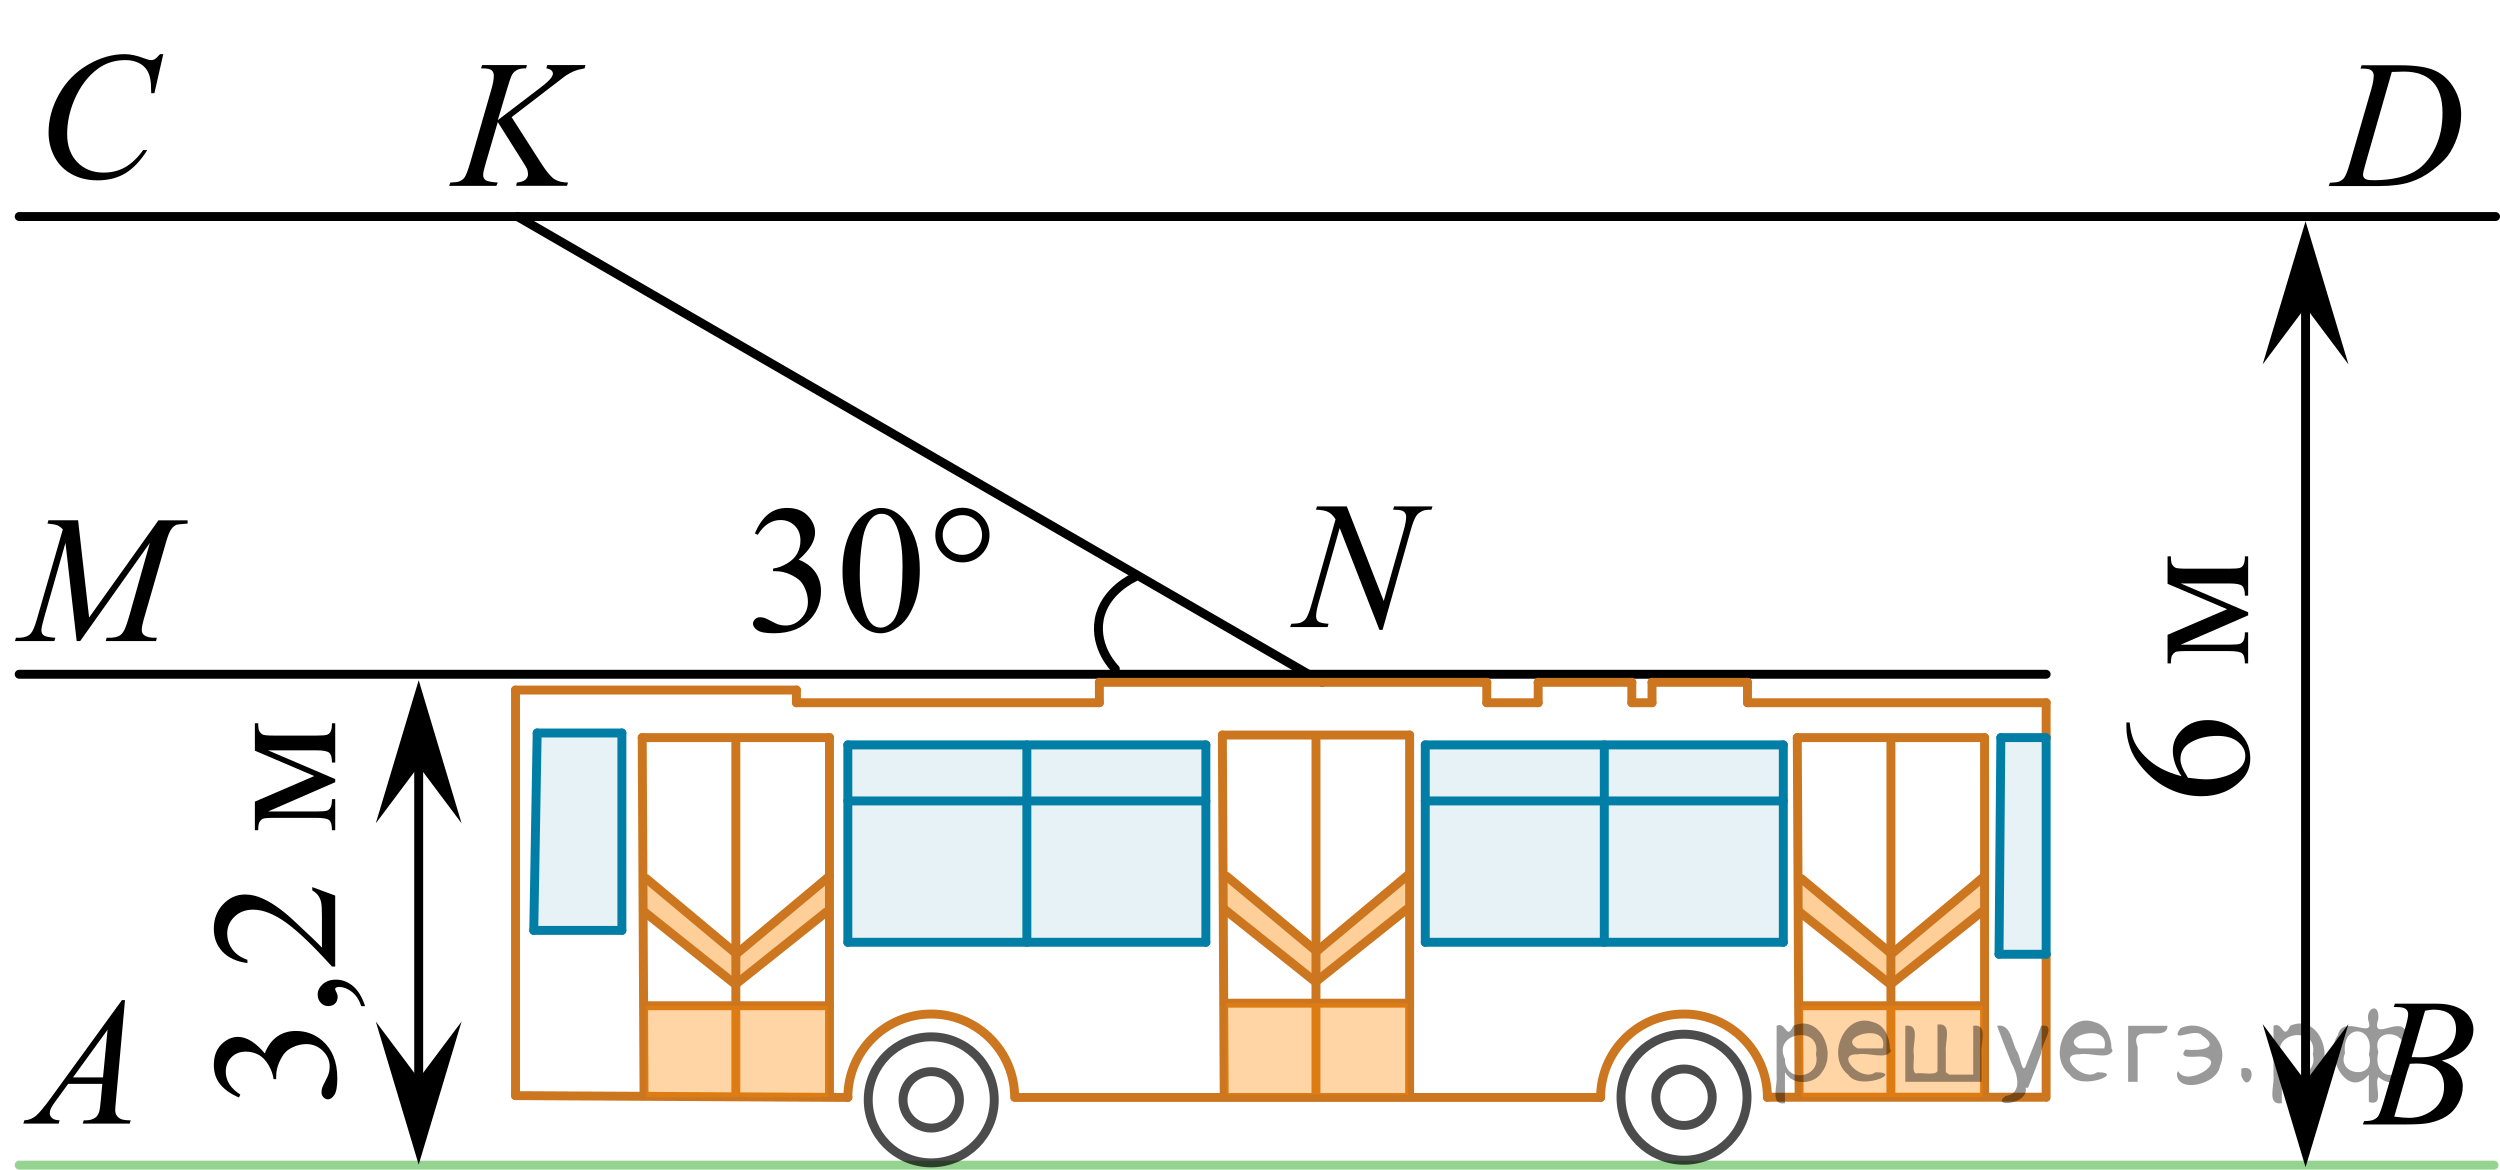 <?xml version="1.0" encoding="utf-8"?>
<!-- Generator: Adobe Illustrator 16.0.0, SVG Export Plug-In . SVG Version: 6.00 Build 0)  -->
<!DOCTYPE svg PUBLIC "-//W3C//DTD SVG 1.1//EN" "http://www.w3.org/Graphics/SVG/1.1/DTD/svg11.dtd">
<svg version="1.1" id="Слой_1" xmlns="http://www.w3.org/2000/svg" xmlns:xlink="http://www.w3.org/1999/xlink" x="0px" y="0px"
	 width="209.807px" height="98.154px" viewBox="-142.499 -9.086 209.807 98.154"
	 enable-background="new -142.499 -9.086 209.807 98.154" xml:space="preserve">
<path fill="none" stroke="#000000" stroke-width="0.75" stroke-linecap="round" stroke-linejoin="round" stroke-miterlimit="10" d="
	M-47.305,39.364c0,0-2.502,1.102-2.942,3.523c-0.44,2.421,1.348,4.164,1.348,4.164"/>
<rect x="-97.561" y="52.428" opacity="0.1" fill="#007EA5" width="7.252" height="16.568"/>
<line fill="none" stroke="#95D390" stroke-width="0.75" stroke-linecap="round" stroke-linejoin="round" stroke-miterlimit="10" x1="-140.888" y1="88.693" x2="66.806" y2="88.693"/>
<line fill="none" stroke="#000000" stroke-width="0.75" stroke-linecap="round" stroke-linejoin="round" stroke-miterlimit="10" x1="50.99" y1="83.669" x2="50.989" y2="14.294"/>
<line fill="none" stroke="#000000" stroke-width="0.75" stroke-linecap="round" stroke-linejoin="round" stroke-miterlimit="10" x1="66.933" y1="9.086" x2="-140.888" y2="9.086"/>
<line fill="none" stroke="#000000" stroke-width="0.75" stroke-linecap="round" stroke-linejoin="round" stroke-miterlimit="10" x1="-31.52" y1="48.176" x2="-99.079" y2="9.086"/>
<line fill="none" stroke="#000000" stroke-width="0.75" stroke-linecap="round" stroke-linejoin="round" stroke-miterlimit="10" x1="29.219" y1="47.5" x2="-140.888" y2="47.5"/>
<line fill="none" stroke="#CC761F" stroke-width="0.75" stroke-linecap="round" stroke-linejoin="round" stroke-miterlimit="10" x1="-99.235" y1="82.861" x2="-71.346" y2="83.014"/>
<line fill="none" stroke="#CC761F" stroke-width="0.75" stroke-linecap="round" stroke-linejoin="round" stroke-miterlimit="10" x1="-99.235" y1="82.861" x2="-99.235" y2="48.826"/>
<line fill="none" stroke="#CC761F" stroke-width="0.75" stroke-linecap="round" stroke-linejoin="round" stroke-miterlimit="10" x1="-99.235" y1="48.826" x2="-75.661" y2="48.826"/>
<line fill="none" stroke="#CC761F" stroke-width="0.75" stroke-linecap="round" stroke-linejoin="round" stroke-miterlimit="10" x1="-75.661" y1="48.826" x2="-75.661" y2="49.887"/>
<line fill="none" stroke="#CC761F" stroke-width="0.75" stroke-linecap="round" stroke-linejoin="round" stroke-miterlimit="10" x1="-75.661" y1="49.887" x2="-50.237" y2="49.887"/>
<line fill="none" stroke="#CC761F" stroke-width="0.75" stroke-linecap="round" stroke-linejoin="round" stroke-miterlimit="10" x1="-50.237" y1="49.887" x2="-50.237" y2="48.176"/>
<line fill="none" stroke="#CC761F" stroke-width="0.75" stroke-linecap="round" stroke-linejoin="round" stroke-miterlimit="10" x1="-50.237" y1="48.176" x2="-17.725" y2="48.176"/>
<line fill="none" stroke="#CC761F" stroke-width="0.75" stroke-linecap="round" stroke-linejoin="round" stroke-miterlimit="10" x1="-17.725" y1="48.176" x2="-17.725" y2="49.887"/>
<line fill="none" stroke="#CC761F" stroke-width="0.75" stroke-linecap="round" stroke-linejoin="round" stroke-miterlimit="10" x1="-17.725" y1="49.887" x2="-13.411" y2="49.887"/>
<line fill="none" stroke="#CC761F" stroke-width="0.75" stroke-linecap="round" stroke-linejoin="round" stroke-miterlimit="10" x1="-13.411" y1="49.887" x2="-13.411" y2="48.176"/>
<line fill="none" stroke="#CC761F" stroke-width="0.75" stroke-linecap="round" stroke-linejoin="round" stroke-miterlimit="10" x1="-13.411" y1="48.176" x2="-5.553" y2="48.176"/>
<line fill="none" stroke="#CC761F" stroke-width="0.75" stroke-linecap="round" stroke-linejoin="round" stroke-miterlimit="10" x1="-5.553" y1="48.176" x2="-5.553" y2="49.887"/>
<line fill="none" stroke="#CC761F" stroke-width="0.75" stroke-linecap="round" stroke-linejoin="round" stroke-miterlimit="10" x1="-5.553" y1="49.887" x2="-3.857" y2="49.887"/>
<line fill="none" stroke="#CC761F" stroke-width="0.75" stroke-linecap="round" stroke-linejoin="round" stroke-miterlimit="10" x1="-3.857" y1="49.887" x2="-3.857" y2="48.176"/>
<line fill="none" stroke="#CC761F" stroke-width="0.75" stroke-linecap="round" stroke-linejoin="round" stroke-miterlimit="10" x1="-3.857" y1="48.176" x2="4.155" y2="48.176"/>
<line fill="none" stroke="#CC761F" stroke-width="0.75" stroke-linecap="round" stroke-linejoin="round" stroke-miterlimit="10" x1="4.155" y1="48.176" x2="4.155" y2="49.887"/>
<line fill="none" stroke="#CC761F" stroke-width="0.75" stroke-linecap="round" stroke-linejoin="round" stroke-miterlimit="10" x1="4.155" y1="49.887" x2="29.219" y2="49.887"/>
<line fill="none" stroke="#CC761F" stroke-width="0.75" stroke-linecap="round" stroke-linejoin="round" stroke-miterlimit="10" x1="29.219" y1="70.998" x2="29.219" y2="83.014"/>
<line fill="none" stroke="#007EA5" stroke-width="0.75" stroke-linecap="round" stroke-linejoin="round" stroke-miterlimit="10" x1="29.219" y1="52.816" x2="29.219" y2="70.998"/>
<line fill="none" stroke="#CC761F" stroke-width="0.75" stroke-linecap="round" stroke-linejoin="round" stroke-miterlimit="10" x1="29.219" y1="49.887" x2="29.219" y2="52.816"/>
<line fill="none" stroke="#CC761F" stroke-width="0.75" stroke-linecap="round" stroke-linejoin="round" stroke-miterlimit="10" x1="28.911" y1="82.997" x2="5.823" y2="82.997"/>
<line fill="none" stroke="#CC761F" stroke-width="0.75" stroke-linecap="round" stroke-linejoin="round" stroke-miterlimit="10" x1="-8.172" y1="83.014" x2="-57.173" y2="83.014"/>
<line fill="none" stroke="#007EA5" stroke-width="0.75" stroke-linecap="round" stroke-linejoin="round" stroke-miterlimit="10" x1="25.418" y1="52.815" x2="25.264" y2="70.997"/>
<line fill="none" stroke="#007EA5" stroke-width="0.75" stroke-linecap="round" stroke-linejoin="round" stroke-miterlimit="10" x1="25.264" y1="70.997" x2="29.219" y2="70.997"/>
<line fill="none" stroke="#007EA5" stroke-width="0.75" stroke-linecap="round" stroke-linejoin="round" stroke-miterlimit="10" x1="25.418" y1="52.815" x2="29.219" y2="52.815"/>
<g>
	
		<line fill="none" stroke="#007EA5" stroke-width="0.75" stroke-linecap="round" stroke-linejoin="round" stroke-miterlimit="10" x1="-22.886" y1="53.428" x2="-22.886" y2="69.994"/>
	<g>
		<rect x="-22.721" y="53.672" opacity="0.1" fill="#007EA5" width="29.632" height="4.148"/>
		<rect x="-7.862" y="58.129" opacity="0.1" fill="#007EA5" width="15.023" height="11.865"/>
		<rect x="-22.886" y="58.129" opacity="0.1" fill="#007EA5" width="15.023" height="11.865"/>
		
			<line fill="none" stroke="#007EA5" stroke-width="0.75" stroke-linecap="round" stroke-linejoin="round" stroke-miterlimit="10" x1="7.161" y1="53.428" x2="-22.886" y2="53.428"/>
		
			<line fill="none" stroke="#007EA5" stroke-width="0.75" stroke-linecap="round" stroke-linejoin="round" stroke-miterlimit="10" x1="-22.886" y1="69.994" x2="7.161" y2="69.994"/>
		
			<line fill="none" stroke="#007EA5" stroke-width="0.75" stroke-linecap="round" stroke-linejoin="round" stroke-miterlimit="10" x1="7.161" y1="69.994" x2="7.161" y2="53.428"/>
		
			<line fill="none" stroke="#007EA5" stroke-width="0.75" stroke-linecap="round" stroke-linejoin="round" stroke-miterlimit="10" x1="-7.862" y1="69.994" x2="-7.862" y2="53.427"/>
		
			<line fill="none" stroke="#007EA5" stroke-width="0.75" stroke-linecap="round" stroke-linejoin="round" stroke-miterlimit="10" x1="-22.886" y1="58.129" x2="7.161" y2="58.129"/>
	</g>
</g>
<rect x="25.418" y="52.815" opacity="0.1" fill="#007EA5" width="3.801" height="18.183"/>
<g>
	
		<line fill="none" stroke="#007EA5" stroke-width="0.75" stroke-linecap="round" stroke-linejoin="round" stroke-miterlimit="10" x1="-71.346" y1="53.428" x2="-71.346" y2="69.994"/>
	<g>
		<rect x="-71.182" y="53.672" opacity="0.1" fill="#007EA5" width="29.632" height="4.148"/>
		<rect x="-56.323" y="58.129" opacity="0.1" fill="#007EA5" width="15.023" height="11.865"/>
		<rect x="-71.346" y="58.129" opacity="0.1" fill="#007EA5" width="15.023" height="11.865"/>
		
			<line fill="none" stroke="#007EA5" stroke-width="0.75" stroke-linecap="round" stroke-linejoin="round" stroke-miterlimit="10" x1="-41.3" y1="53.428" x2="-71.346" y2="53.428"/>
		
			<line fill="none" stroke="#007EA5" stroke-width="0.75" stroke-linecap="round" stroke-linejoin="round" stroke-miterlimit="10" x1="-71.346" y1="69.994" x2="-41.3" y2="69.994"/>
		
			<line fill="none" stroke="#007EA5" stroke-width="0.75" stroke-linecap="round" stroke-linejoin="round" stroke-miterlimit="10" x1="-41.3" y1="69.994" x2="-41.3" y2="53.428"/>
		
			<line fill="none" stroke="#007EA5" stroke-width="0.75" stroke-linecap="round" stroke-linejoin="round" stroke-miterlimit="10" x1="-56.323" y1="69.994" x2="-56.323" y2="53.427"/>
		
			<line fill="none" stroke="#007EA5" stroke-width="0.75" stroke-linecap="round" stroke-linejoin="round" stroke-miterlimit="10" x1="-71.346" y1="58.129" x2="-41.299" y2="58.129"/>
	</g>
</g>
<g>
	
		<line fill="none" stroke="#007EA5" stroke-width="0.75" stroke-linecap="round" stroke-linejoin="round" stroke-miterlimit="10" x1="-90.309" y1="52.429" x2="-90.309" y2="68.996"/>
	
		<line fill="none" stroke="#007EA5" stroke-width="0.75" stroke-linecap="round" stroke-linejoin="round" stroke-miterlimit="10" x1="-97.705" y1="68.994" x2="-90.309" y2="68.994"/>
	<g>
		
			<line fill="none" stroke="#007EA5" stroke-width="0.75" stroke-linecap="round" stroke-linejoin="round" stroke-miterlimit="10" x1="-97.418" y1="52.428" x2="-97.705" y2="68.994"/>
		
			<line fill="none" stroke="#007EA5" stroke-width="0.75" stroke-linecap="round" stroke-linejoin="round" stroke-miterlimit="10" x1="-97.418" y1="52.428" x2="-90.309" y2="52.428"/>
	</g>
</g>
<g>
	<polygon opacity="0.4" fill="#FF8800" points="-80.667,73.506 -88.26,67.45 -88.385,64.662 -80.916,70.724 	"/>
	<polygon opacity="0.4" fill="#FF8800" points="-80.745,73.506 -73.152,67.45 -73.027,64.662 -80.496,70.724 	"/>
	<g>
		
			<line fill="none" stroke="#CC761F" stroke-width="0.75" stroke-linecap="round" stroke-linejoin="round" stroke-miterlimit="10" x1="-88.449" y1="82.861" x2="-88.603" y2="52.815"/>
		
			<line fill="none" stroke="#CC761F" stroke-width="0.75" stroke-linecap="round" stroke-linejoin="round" stroke-miterlimit="10" x1="-88.603" y1="52.815" x2="-72.887" y2="52.815"/>
		
			<line fill="none" stroke="#CC761F" stroke-width="0.75" stroke-linecap="round" stroke-linejoin="round" stroke-miterlimit="10" x1="-72.887" y1="52.815" x2="-72.887" y2="82.861"/>
	</g>
	
		<line fill="none" stroke="#CC761F" stroke-width="0.75" stroke-linecap="round" stroke-linejoin="round" stroke-miterlimit="10" x1="-80.745" y1="53.024" x2="-80.745" y2="82.861"/>
	
		<line fill="none" stroke="#CC761F" stroke-width="0.75" stroke-linecap="round" stroke-linejoin="round" stroke-miterlimit="10" x1="-88.449" y1="75.318" x2="-72.887" y2="75.318"/>
	
		<line fill="none" stroke="#CC761F" stroke-width="0.75" stroke-linecap="round" stroke-linejoin="round" stroke-miterlimit="10" x1="-72.887" y1="64.443" x2="-80.668" y2="70.943"/>
	
		<line fill="none" stroke="#CC761F" stroke-width="0.75" stroke-linecap="round" stroke-linejoin="round" stroke-miterlimit="10" x1="-73.152" y1="67.45" x2="-80.745" y2="73.506"/>
	
		<line fill="none" stroke="#CC761F" stroke-width="0.75" stroke-linecap="round" stroke-linejoin="round" stroke-miterlimit="10" x1="-88.244" y1="64.662" x2="-80.808" y2="70.874"/>
	
		<line fill="none" stroke="#CC761F" stroke-width="0.75" stroke-linecap="round" stroke-linejoin="round" stroke-miterlimit="10" x1="-88.495" y1="67.381" x2="-80.901" y2="73.436"/>
	<rect x="-88.244" y="75.318" opacity="0.35" fill="#FF8800" width="15.217" height="7.678"/>
</g>
<g>
	<polygon opacity="0.4" fill="#FF8800" points="-31.98,73.294 -39.573,67.238 -39.698,64.45 -32.229,70.513 	"/>
	<polygon opacity="0.4" fill="#FF8800" points="-32.058,73.294 -24.464,67.238 -24.339,64.45 -31.808,70.513 	"/>
	<g>
		
			<line fill="none" stroke="#CC761F" stroke-width="0.75" stroke-linecap="round" stroke-linejoin="round" stroke-miterlimit="10" x1="-39.762" y1="82.649" x2="-39.916" y2="52.603"/>
		
			<line fill="none" stroke="#CC761F" stroke-width="0.75" stroke-linecap="round" stroke-linejoin="round" stroke-miterlimit="10" x1="-39.916" y1="52.603" x2="-24.199" y2="52.603"/>
		
			<line fill="none" stroke="#CC761F" stroke-width="0.75" stroke-linecap="round" stroke-linejoin="round" stroke-miterlimit="10" x1="-24.199" y1="52.603" x2="-24.199" y2="82.649"/>
	</g>
	
		<line fill="none" stroke="#CC761F" stroke-width="0.75" stroke-linecap="round" stroke-linejoin="round" stroke-miterlimit="10" x1="-32.058" y1="52.812" x2="-32.058" y2="82.649"/>
	
		<line fill="none" stroke="#CC761F" stroke-width="0.75" stroke-linecap="round" stroke-linejoin="round" stroke-miterlimit="10" x1="-39.762" y1="75.106" x2="-24.199" y2="75.106"/>
	
		<line fill="none" stroke="#CC761F" stroke-width="0.75" stroke-linecap="round" stroke-linejoin="round" stroke-miterlimit="10" x1="-24.199" y1="64.231" x2="-31.98" y2="70.731"/>
	
		<line fill="none" stroke="#CC761F" stroke-width="0.75" stroke-linecap="round" stroke-linejoin="round" stroke-miterlimit="10" x1="-24.464" y1="67.238" x2="-32.058" y2="73.294"/>
	
		<line fill="none" stroke="#CC761F" stroke-width="0.75" stroke-linecap="round" stroke-linejoin="round" stroke-miterlimit="10" x1="-39.557" y1="64.45" x2="-32.12" y2="70.662"/>
	
		<line fill="none" stroke="#CC761F" stroke-width="0.75" stroke-linecap="round" stroke-linejoin="round" stroke-miterlimit="10" x1="-39.807" y1="67.169" x2="-32.214" y2="73.224"/>
	<rect x="-39.557" y="75.106" opacity="0.35" fill="#FF8800" width="15.217" height="7.678"/>
</g>
<g>
	<polygon opacity="0.4" fill="#FF8800" points="16.27,73.507 8.677,67.451 8.552,64.663 16.021,70.725 	"/>
	<polygon opacity="0.4" fill="#FF8800" points="16.192,73.507 23.786,67.451 23.911,64.663 16.442,70.725 	"/>
	<g>
		
			<line fill="none" stroke="#CC761F" stroke-width="0.75" stroke-linecap="round" stroke-linejoin="round" stroke-miterlimit="10" x1="8.488" y1="82.862" x2="8.334" y2="52.816"/>
		
			<line fill="none" stroke="#CC761F" stroke-width="0.75" stroke-linecap="round" stroke-linejoin="round" stroke-miterlimit="10" x1="8.334" y1="52.816" x2="24.051" y2="52.816"/>
		
			<line fill="none" stroke="#CC761F" stroke-width="0.75" stroke-linecap="round" stroke-linejoin="round" stroke-miterlimit="10" x1="24.051" y1="52.816" x2="24.051" y2="82.862"/>
	</g>
	
		<line fill="none" stroke="#CC761F" stroke-width="0.75" stroke-linecap="round" stroke-linejoin="round" stroke-miterlimit="10" x1="16.192" y1="53.025" x2="16.192" y2="82.862"/>
	
		<line fill="none" stroke="#CC761F" stroke-width="0.75" stroke-linecap="round" stroke-linejoin="round" stroke-miterlimit="10" x1="8.488" y1="75.319" x2="24.051" y2="75.319"/>
	
		<line fill="none" stroke="#CC761F" stroke-width="0.75" stroke-linecap="round" stroke-linejoin="round" stroke-miterlimit="10" x1="24.051" y1="64.444" x2="16.27" y2="70.944"/>
	
		<line fill="none" stroke="#CC761F" stroke-width="0.75" stroke-linecap="round" stroke-linejoin="round" stroke-miterlimit="10" x1="23.786" y1="67.451" x2="16.192" y2="73.507"/>
	
		<line fill="none" stroke="#CC761F" stroke-width="0.75" stroke-linecap="round" stroke-linejoin="round" stroke-miterlimit="10" x1="8.693" y1="64.663" x2="16.13" y2="70.875"/>
	
		<line fill="none" stroke="#CC761F" stroke-width="0.75" stroke-linecap="round" stroke-linejoin="round" stroke-miterlimit="10" x1="8.443" y1="67.382" x2="16.036" y2="73.437"/>
	<rect x="8.693" y="75.319" opacity="0.35" fill="#FF8800" width="15.217" height="7.678"/>
</g>
<path fill="none" stroke="#CC761F" stroke-width="0.75" stroke-linecap="round" stroke-linejoin="round" stroke-miterlimit="10" d="
	M-71.346,83.014c0-3.866,3.134-7,7-7s7,3.134,7,7"/>
<circle opacity="0.7" fill="none" stroke="#000000" stroke-width="0.75" stroke-linecap="round" stroke-linejoin="round" stroke-miterlimit="10" cx="-64.346" cy="83.216" r="5.288"/>
<path fill="none" stroke="#CC761F" stroke-width="0.75" stroke-linecap="round" stroke-linejoin="round" stroke-miterlimit="10" d="
	M-8.172,83.014c0-3.866,3.134-7,7-7s7,3.134,7,7"/>
<circle opacity="0.7" fill="none" stroke="#000000" stroke-width="0.75" stroke-linecap="round" stroke-linejoin="round" stroke-miterlimit="10" cx="-1.172" cy="82.996" r="5.288"/>
<g>
	<defs>
		<polygon id="SVGID_1_" points="-143.499,87.998 -128.374,87.998 -128.374,71.3 -143.499,71.3 -143.499,87.998 		"/>
	</defs>
	<clipPath id="SVGID_2_">
		<use xlink:href="#SVGID_1_"  overflow="visible"/>
	</clipPath>
	<g clip-path="url(#SVGID_2_)">
		<path d="M-132.009,74.846l-0.761,8.431c-0.04,0.394-0.059,0.652-0.059,0.776c0,0.2,0.037,0.352,0.111,0.456
			c0.093,0.144,0.22,0.252,0.38,0.321c0.16,0.07,0.43,0.105,0.809,0.105l-0.081,0.276h-3.944l0.081-0.276
			h0.17c0.32,0,0.581-0.07,0.783-0.21c0.143-0.095,0.254-0.251,0.333-0.471c0.054-0.154,0.106-0.518,0.155-1.091
			l0.118-1.286h-2.866l-1.019,1.398c-0.231,0.314-0.377,0.539-0.435,0.676c-0.059,0.138-0.089,0.266-0.089,0.385
			c0,0.16,0.064,0.297,0.192,0.411c0.128,0.115,0.34,0.177,0.635,0.188l-0.081,0.276h-2.962l0.082-0.276
			c0.364-0.016,0.685-0.139,0.964-0.37c0.278-0.232,0.693-0.727,1.244-1.483l5.982-8.236H-132.009z
			 M-133.472,77.334l-2.902,3.999h2.519L-133.472,77.334z"/>
	</g>
</g>
<g>
	<defs>
		<polygon id="SVGID_3_" points="53.182,88.068 68.308,88.068 68.308,71.37 53.182,71.37 53.182,88.068 		"/>
	</defs>
	<clipPath id="SVGID_4_">
		<use xlink:href="#SVGID_3_"  overflow="visible"/>
	</clipPath>
	<g clip-path="url(#SVGID_4_)">
		<path d="M58.388,75.424l0.103-0.277h3.574c0.601,0,1.136,0.095,1.606,0.284s0.822,0.454,1.057,0.793
			c0.233,0.339,0.35,0.697,0.35,1.076c0,0.583-0.207,1.109-0.623,1.58c-0.416,0.471-1.095,0.818-2.035,1.043
			c0.606,0.23,1.051,0.533,1.337,0.912c0.286,0.378,0.428,0.794,0.428,1.248c0,0.503-0.128,0.983-0.384,1.442
			c-0.256,0.458-0.585,0.815-0.986,1.068s-0.885,0.441-1.451,0.56c-0.404,0.085-1.034,0.127-1.891,0.127h-3.67
			l0.096-0.276c0.384-0.01,0.645-0.047,0.783-0.112c0.197-0.084,0.337-0.196,0.421-0.336
			c0.118-0.19,0.276-0.623,0.473-1.301l1.795-6.136c0.152-0.519,0.229-0.882,0.229-1.091
			c0-0.185-0.067-0.33-0.203-0.438c-0.135-0.107-0.393-0.161-0.771-0.161
			C58.541,75.43,58.462,75.428,58.388,75.424z M58.433,84.624c0.532,0.069,0.948,0.104,1.248,0.104
			c0.768,0,1.449-0.234,2.042-0.702c0.593-0.469,0.89-1.105,0.89-1.906c0-0.613-0.183-1.091-0.55-1.435
			c-0.367-0.345-0.959-0.517-1.776-0.517c-0.158,0-0.35,0.008-0.576,0.022L58.433,84.624z M59.887,79.631
			c0.32,0.011,0.551,0.016,0.694,0.016c1.024,0,1.786-0.226,2.286-0.677c0.5-0.451,0.75-1.015,0.75-1.692
			c0-0.514-0.152-0.913-0.458-1.2c-0.306-0.286-0.793-0.43-1.462-0.43c-0.177,0-0.404,0.03-0.68,0.09
			L59.887,79.631z"/>
	</g>
</g>
<g>
	<defs>
		<polygon id="SVGID_5_" points="-141.499,9.993 -124.992,9.993 -124.992,-8.086 -141.499,-8.086 -141.499,9.993 		"/>
	</defs>
	<clipPath id="SVGID_6_">
		<use xlink:href="#SVGID_5_"  overflow="visible"/>
	</clipPath>
	<g clip-path="url(#SVGID_6_)">
		<path d="M-128.795-4.544l-0.747,3.279h-0.266l-0.03-0.821c-0.024-0.299-0.081-0.565-0.17-0.8
			c-0.088-0.233-0.222-0.436-0.399-0.608s-0.401-0.307-0.672-0.403s-0.571-0.145-0.901-0.145
			c-0.882,0-1.652,0.244-2.312,0.731c-0.842,0.623-1.502,1.502-1.98,2.637c-0.394,0.936-0.591,1.885-0.591,2.846
			c0,0.981,0.283,1.765,0.85,2.35s1.303,0.877,2.209,0.877c0.685,0,1.294-0.154,1.829-0.463
			c0.534-0.309,1.03-0.784,1.489-1.427h0.347c-0.542,0.872-1.143,1.513-1.803,1.924
			c-0.66,0.411-1.451,0.616-2.372,0.616c-0.818,0-1.542-0.173-2.172-0.519c-0.63-0.346-1.11-0.833-1.44-1.46
			s-0.495-1.302-0.495-2.024c0-1.105,0.293-2.181,0.879-3.227c0.586-1.046,1.39-1.867,2.412-2.465
			s2.053-0.896,3.092-0.896c0.488,0,1.034,0.117,1.64,0.352c0.266,0.1,0.458,0.149,0.576,0.149
			s0.222-0.025,0.31-0.075c0.088-0.05,0.236-0.191,0.443-0.426H-128.795z"/>
	</g>
</g>
<g>
	<defs>
		<polygon id="SVGID_7_" points="50.426,9.303 66.933,9.303 66.933,-7.395 50.426,-7.395 50.426,9.303 		"/>
	</defs>
	<clipPath id="SVGID_8_">
		<use xlink:href="#SVGID_7_"  overflow="visible"/>
	</clipPath>
	<g clip-path="url(#SVGID_8_)">
		<path d="M55.604-3.332l0.089-0.276h3.199c1.355,0,2.358,0.157,3.011,0.471c0.653,0.315,1.174,0.809,1.562,1.483
			c0.389,0.676,0.584,1.399,0.584,2.172c0,0.662-0.112,1.307-0.336,1.932s-0.477,1.126-0.761,1.502
			s-0.718,0.791-1.304,1.244c-0.586,0.454-1.221,0.789-1.906,1.006c-0.685,0.217-1.54,0.325-2.564,0.325H52.937
			l0.096-0.276c0.389-0.011,0.65-0.045,0.783-0.105c0.197-0.084,0.342-0.199,0.435-0.344
			c0.143-0.209,0.303-0.63,0.48-1.263l1.773-6.129c0.138-0.483,0.207-0.861,0.207-1.136
			c0-0.194-0.064-0.344-0.192-0.448c-0.128-0.104-0.379-0.157-0.753-0.157H55.604z M58.227-3.048l-2.172,7.586
			c-0.163,0.568-0.244,0.919-0.244,1.054c0,0.08,0.026,0.157,0.078,0.231c0.052,0.075,0.122,0.125,0.21,0.149
			c0.128,0.045,0.335,0.067,0.621,0.067c0.773,0,1.491-0.081,2.154-0.242c0.662-0.162,1.205-0.402,1.629-0.722
			c0.601-0.463,1.081-1.102,1.441-1.913c0.359-0.812,0.539-1.736,0.539-2.773c0-1.17-0.276-2.041-0.828-2.611
			c-0.551-0.571-1.357-0.856-2.416-0.856C58.978-3.078,58.641-3.068,58.227-3.048z"/>
	</g>
</g>
<g>
	<defs>
		<polygon id="SVGID_9_" points="-107.361,9.303 -89.474,9.303 -89.474,-7.395 -107.361,-7.395 -107.361,9.303 		"/>
	</defs>
	<clipPath id="SVGID_10_">
		<use xlink:href="#SVGID_9_"  overflow="visible"/>
	</clipPath>
	<g clip-path="url(#SVGID_10_)">
		<path d="M-99.562,0.746l2.483,3.879c0.444,0.688,0.81,1.128,1.102,1.319c0.29,0.191,0.672,0.288,1.145,0.288
			l-0.082,0.276h-4.271l0.066-0.276c0.34-0.035,0.58-0.117,0.721-0.247c0.14-0.13,0.21-0.276,0.21-0.441
			c0-0.149-0.025-0.294-0.074-0.433c-0.04-0.1-0.183-0.344-0.429-0.732l-2.033-3.222l-0.983,3.356
			c-0.163,0.538-0.244,0.899-0.244,1.084c0,0.19,0.069,0.334,0.207,0.434c0.138,0.1,0.477,0.167,1.02,0.202
			l-0.118,0.276h-3.961l0.096-0.276c0.384-0.011,0.643-0.045,0.776-0.105c0.197-0.089,0.342-0.204,0.436-0.344
			c0.128-0.204,0.286-0.627,0.473-1.27l1.767-6.121c0.133-0.468,0.199-0.844,0.199-1.128
			c0-0.199-0.062-0.352-0.189-0.456c-0.126-0.104-0.371-0.157-0.735-0.157h-0.147l0.088-0.276h3.762l-0.074,0.276
			c-0.31-0.005-0.542,0.03-0.695,0.104c-0.212,0.104-0.367,0.239-0.465,0.404
			c-0.099,0.164-0.244,0.575-0.436,1.232l-0.776,2.602l3.562-2.713c0.473-0.359,0.783-0.644,0.931-0.853
			c0.089-0.13,0.133-0.247,0.133-0.352c0-0.089-0.045-0.177-0.137-0.262c-0.091-0.084-0.23-0.139-0.417-0.164
			l0.074-0.276h3.208l-0.067,0.276c-0.35,0.06-0.644,0.139-0.883,0.235c-0.239,0.098-0.484,0.231-0.735,0.4
			c-0.074,0.05-0.555,0.418-1.441,1.105L-99.562,0.746z"/>
	</g>
</g>
<g>
	<defs>
		<polygon id="SVGID_11_" points="-143.499,47.5 -122.849,47.5 -122.849,30.802 -143.499,30.802 -143.499,47.5 		"/>
	</defs>
	<clipPath id="SVGID_12_">
		<use xlink:href="#SVGID_11_"  overflow="visible"/>
	</clipPath>
	<g clip-path="url(#SVGID_12_)">
		<path d="M-135.945,34.579l0.924,8.162l5.819-8.162h2.448v0.277c-0.533,0.034-0.846,0.069-0.94,0.104
			c-0.163,0.065-0.311,0.194-0.447,0.389s-0.282,0.567-0.44,1.121l-1.856,6.428
			c-0.108,0.373-0.163,0.667-0.163,0.882c0,0.194,0.066,0.341,0.2,0.44c0.187,0.144,0.483,0.217,0.887,0.217
			h0.177l-0.066,0.276h-4.222l0.074-0.276h0.2c0.374,0,0.66-0.055,0.857-0.164
			c0.153-0.08,0.29-0.231,0.411-0.452c0.121-0.222,0.29-0.714,0.506-1.477l1.656-5.874l-5.849,8.243h-0.296
			l-0.939-8.243l-1.79,6.271c-0.153,0.533-0.23,0.892-0.23,1.076s0.067,0.325,0.2,0.422
			c0.133,0.098,0.456,0.163,0.969,0.198l-0.081,0.276h-3.306l0.082-0.276h0.2c0.488,0,0.84-0.124,1.057-0.374
			c0.158-0.179,0.323-0.567,0.496-1.165l2.181-7.557c-0.163-0.169-0.318-0.284-0.466-0.344
			s-0.421-0.107-0.821-0.142l0.074-0.277H-135.945z"/>
	</g>
</g>
<g>
	<defs>
		<polygon id="SVGID_13_" points="-37.034,47.709 -19.146,47.709 -19.146,29.631 -37.034,29.631 -37.034,47.709 		"/>
	</defs>
	<clipPath id="SVGID_14_">
		<use xlink:href="#SVGID_13_"  overflow="visible"/>
	</clipPath>
	<g clip-path="url(#SVGID_14_)">
		<path d="M-29.47,33.415l3.097,7.939l1.677-5.931c0.138-0.488,0.207-0.866,0.207-1.136
			c0-0.184-0.064-0.328-0.192-0.433c-0.128-0.104-0.367-0.157-0.717-0.157c-0.059,0-0.121-0.002-0.185-0.007
			l0.082-0.276h3.222l-0.089,0.276c-0.335-0.005-0.584,0.029-0.747,0.104c-0.231,0.104-0.404,0.238-0.517,0.403
			c-0.158,0.233-0.318,0.642-0.48,1.225l-2.357,8.351h-0.266l-3.333-8.545l-1.781,6.311
			c-0.133,0.477-0.2,0.844-0.2,1.098c0,0.19,0.06,0.333,0.181,0.43c0.121,0.098,0.408,0.163,0.861,0.198
			l-0.074,0.276h-3.148l0.103-0.276c0.394-0.01,0.658-0.045,0.791-0.104c0.202-0.09,0.352-0.207,0.451-0.352
			c0.143-0.219,0.303-0.643,0.48-1.27l1.988-7.043c-0.192-0.299-0.398-0.505-0.617-0.616
			c-0.219-0.112-0.56-0.176-1.023-0.19l0.082-0.276H-29.47z"/>
	</g>
</g>
<g>
	<defs>
		<polygon id="SVGID_15_" points="-81.989,48.051 -55.815,48.051 -55.815,29.974 -81.989,29.974 -81.989,48.051 		"/>
	</defs>
	<clipPath id="SVGID_16_">
		<use xlink:href="#SVGID_15_"  overflow="visible"/>
	</clipPath>
	<g clip-path="url(#SVGID_16_)">
		<path d="M-79.15,35.678c0.286-0.682,0.647-1.209,1.084-1.58c0.436-0.37,0.981-0.556,1.632-0.556
			c0.804,0,1.421,0.264,1.85,0.791c0.325,0.394,0.488,0.815,0.488,1.263c0,0.737-0.459,1.499-1.376,2.285
			c0.616,0.244,1.083,0.593,1.398,1.046s0.474,0.986,0.474,1.599c0,0.876-0.276,1.636-0.829,2.278
			c-0.72,0.836-1.764,1.255-3.13,1.255c-0.676,0-1.136-0.085-1.38-0.254c-0.244-0.17-0.366-0.352-0.366-0.546
			c0-0.144,0.058-0.272,0.174-0.381s0.255-0.164,0.418-0.164c0.123,0,0.249,0.019,0.377,0.06
			c0.084,0.025,0.274,0.116,0.57,0.273c0.296,0.157,0.501,0.25,0.614,0.28c0.183,0.055,0.377,0.082,0.584,0.082
			c0.504,0,0.941-0.196,1.313-0.59c0.373-0.394,0.559-0.859,0.559-1.397c0-0.394-0.086-0.777-0.259-1.15
			c-0.128-0.279-0.269-0.49-0.422-0.635c-0.212-0.199-0.503-0.38-0.873-0.542
			c-0.37-0.161-0.747-0.242-1.132-0.242h-0.237v-0.225c0.39-0.05,0.781-0.191,1.173-0.426
			c0.393-0.233,0.678-0.516,0.856-0.844c0.177-0.329,0.266-0.69,0.266-1.083c0-0.513-0.159-0.928-0.477-1.244
			c-0.318-0.315-0.715-0.474-1.188-0.474c-0.766,0-1.404,0.413-1.917,1.239L-79.15,35.678z"/>
		<path d="M-71.794,38.875c0-1.155,0.172-2.15,0.518-2.984s0.804-1.455,1.376-1.863
			c0.444-0.324,0.903-0.485,1.377-0.485c0.769,0,1.46,0.396,2.071,1.188c0.765,0.981,1.147,2.311,1.147,3.988
			c0,1.175-0.168,2.174-0.503,2.995c-0.336,0.821-0.764,1.418-1.284,1.789s-1.022,0.557-1.506,0.557
			c-0.957,0-1.754-0.57-2.39-1.711C-71.526,41.386-71.794,40.229-71.794,38.875z M-70.344,39.061
			c0,1.395,0.17,2.532,0.511,3.413c0.281,0.742,0.7,1.113,1.258,1.113c0.267,0,0.542-0.121,0.828-0.362
			s0.504-0.646,0.651-1.214c0.227-0.856,0.341-2.064,0.341-3.623c0-1.154-0.119-2.118-0.355-2.89
			c-0.178-0.573-0.407-0.979-0.689-1.218c-0.202-0.164-0.446-0.247-0.732-0.247c-0.335,0-0.634,0.152-0.895,0.456
			c-0.354,0.413-0.597,1.063-0.725,1.949C-70.281,37.326-70.344,38.2-70.344,39.061z"/>
	</g>
	<g clip-path="url(#SVGID_16_)">
		<path d="M-59.456,35.819c0,0.633-0.223,1.173-0.666,1.621c-0.444,0.448-0.98,0.672-1.605,0.672
			c-0.632,0-1.17-0.224-1.613-0.672c-0.444-0.448-0.666-0.988-0.666-1.621c0-0.632,0.222-1.172,0.666-1.62
			c0.443-0.448,0.981-0.673,1.613-0.673c0.626,0,1.161,0.225,1.605,0.673
			C-59.678,34.647-59.456,35.187-59.456,35.819z M-60.084,35.812c0-0.458-0.16-0.851-0.481-1.177
			c-0.32-0.326-0.71-0.489-1.169-0.489c-0.454,0-0.843,0.163-1.165,0.489c-0.323,0.326-0.485,0.719-0.485,1.177
			c0,0.463,0.162,0.856,0.485,1.18c0.322,0.324,0.711,0.485,1.165,0.485c0.459,0,0.849-0.161,1.169-0.485
			C-60.245,36.669-60.084,36.275-60.084,35.812z"/>
	</g>
</g>
<g>
	<defs>
		<polygon id="SVGID_17_" points="-108.879,85.885 -108.879,48.452 -128.061,48.452 -128.061,85.885 -108.879,85.885 		
			"/>
	</defs>
	<clipPath id="SVGID_18_">
		<use xlink:href="#SVGID_17_"  overflow="visible"/>
	</clipPath>
	<g clip-path="url(#SVGID_18_)">
		<path d="M-122.449,83.019c-0.672-0.287-1.191-0.65-1.556-1.09c-0.366-0.44-0.548-0.987-0.548-1.643
			c0-0.809,0.26-1.43,0.78-1.861c0.387-0.328,0.802-0.492,1.244-0.492c0.726,0,1.477,0.462,2.252,1.385
			c0.24-0.619,0.584-1.089,1.03-1.406c0.446-0.318,0.971-0.477,1.575-0.477c0.863,0,1.612,0.277,2.245,0.834
			c0.824,0.725,1.236,1.774,1.236,3.149c0,0.681-0.084,1.144-0.251,1.389c-0.167,0.246-0.346,0.368-0.537,0.368
			c-0.142,0-0.267-0.058-0.376-0.174c-0.107-0.117-0.162-0.258-0.162-0.422c0-0.123,0.019-0.25,0.059-0.379
			c0.025-0.084,0.114-0.275,0.269-0.574c0.154-0.297,0.246-0.504,0.276-0.617c0.054-0.184,0.081-0.38,0.081-0.588
			c0-0.507-0.193-0.947-0.581-1.322s-0.846-0.562-1.377-0.562c-0.387,0-0.765,0.087-1.133,0.261
			c-0.274,0.129-0.483,0.271-0.625,0.425c-0.196,0.213-0.374,0.506-0.533,0.879
			c-0.16,0.371-0.239,0.752-0.239,1.139v0.238h-0.221c-0.049-0.393-0.189-0.785-0.419-1.18
			c-0.231-0.395-0.508-0.682-0.832-0.861c-0.324-0.178-0.68-0.268-1.067-0.268c-0.505,0-0.914,0.16-1.225,0.48
			s-0.467,0.719-0.467,1.195c0,0.769,0.407,1.412,1.222,1.929L-122.449,83.019z"/>
		<path d="M-111.859,75.349h-0.324c-0.167-0.511-0.426-0.906-0.776-1.188c-0.351-0.279-0.722-0.42-1.115-0.42
			c-0.093,0-0.172,0.021-0.235,0.066c-0.044,0.035-0.066,0.07-0.066,0.104c0,0.055,0.049,0.174,0.147,0.357
			c0.044,0.089,0.066,0.184,0.066,0.283c0,0.243-0.071,0.436-0.213,0.581c-0.142,0.144-0.338,0.215-0.589,0.215
			c-0.24,0-0.446-0.092-0.618-0.278c-0.171-0.186-0.257-0.413-0.257-0.682c0-0.327,0.141-0.619,0.423-0.875
			c0.282-0.255,0.656-0.384,1.123-0.384c0.505,0,0.975,0.178,1.409,0.533
			C-112.452,74.018-112.109,74.581-111.859,75.349z"/>
		<path d="M-116.29,65.364l1.921,0.708v5.957h-0.273c-1.58-1.753-2.87-2.986-3.871-3.701
			c-1.001-0.715-1.916-1.072-2.745-1.072c-0.633,0-1.153,0.195-1.56,0.588s-0.611,0.861-0.611,1.408
			c0,0.496,0.144,0.941,0.431,1.336c0.287,0.395,0.708,0.686,1.262,0.875v0.275c-0.907-0.124-1.604-0.443-2.09-0.957
			s-0.729-1.155-0.729-1.925c0-0.819,0.26-1.503,0.78-2.052s1.133-0.822,1.839-0.822
			c0.505,0,1.011,0.119,1.516,0.357c0.795,0.367,1.636,0.963,2.524,1.787c1.335,1.236,2.139,2.008,2.414,2.316
			v-2.637c0-0.536-0.019-0.912-0.059-1.128c-0.04-0.216-0.119-0.411-0.239-0.585s-0.291-0.324-0.512-0.454V65.364z"
			/>
	</g>
	<g clip-path="url(#SVGID_18_)">
		<path d="M-116.127,56.042l-4.982-2.13v-2.301h0.28c0,0.337,0.033,0.562,0.1,0.674
			c0.066,0.112,0.148,0.2,0.247,0.264s0.417,0.097,0.957,0.097h3.577c0.466,0,0.767-0.023,0.901-0.07
			c0.135-0.047,0.237-0.144,0.305-0.29c0.069-0.146,0.103-0.371,0.103-0.674h0.273v3.299h-0.273
			c0-0.407-0.075-0.68-0.224-0.819c-0.15-0.139-0.512-0.208-1.085-0.208h-4.055l5.637,2.413v0.261l-5.637,2.458
			h4.055c0.466,0,0.767-0.025,0.901-0.075c0.135-0.049,0.237-0.146,0.305-0.29
			c0.069-0.144,0.103-0.367,0.103-0.67h0.273v2.606h-0.273c0-0.441-0.08-0.725-0.239-0.849
			c-0.16-0.124-0.517-0.186-1.071-0.186h-3.577c-0.525,0-0.835,0.027-0.931,0.082
			c-0.096,0.055-0.181,0.139-0.257,0.253s-0.114,0.348-0.114,0.7h-0.28v-2.397L-116.127,56.042z"/>
	</g>
</g>
<g>
	<defs>
		<polygon id="SVGID_19_" points="50.299,60.692 50.299,34.308 32.427,34.308 32.428,60.692 50.299,60.692 		"/>
	</defs>
	<clipPath id="SVGID_20_">
		<use xlink:href="#SVGID_19_"  overflow="visible"/>
	</clipPath>
	<g clip-path="url(#SVGID_20_)">
		<path d="M35.953,51.547h0.273c0.064,0.656,0.193,1.192,0.388,1.607s0.491,0.825,0.89,1.23
			c0.399,0.405,0.843,0.741,1.333,1.007c0.49,0.266,1.072,0.489,1.746,0.667c-0.487-0.716-0.731-1.434-0.731-2.155
			c0-0.691,0.276-1.29,0.827-1.797s1.26-0.761,2.127-0.761c0.836,0,1.6,0.256,2.289,0.768
			c0.837,0.617,1.255,1.432,1.255,2.446c0,0.691-0.227,1.278-0.679,1.76c-0.881,0.945-2.023,1.417-3.426,1.417
			c-0.895,0-1.747-0.182-2.555-0.544c-0.807-0.363-1.523-0.881-2.148-1.555c-0.625-0.673-1.046-1.319-1.263-1.935
			c-0.216-0.617-0.325-1.191-0.325-1.723V51.547z M41.121,56.186c0.665,0.089,1.201,0.134,1.609,0.134
			c0.473,0,0.986-0.088,1.54-0.265c0.554-0.177,0.993-0.439,1.318-0.787c0.231-0.253,0.347-0.561,0.347-0.925
			c0-0.433-0.202-0.819-0.606-1.16c-0.403-0.34-0.98-0.511-1.728-0.511c-0.842,0-1.57,0.169-2.186,0.507
			c-0.615,0.338-0.923,0.818-0.923,1.44c0,0.189,0.04,0.392,0.118,0.608
			C40.69,55.444,40.86,55.763,41.121,56.186z"/>
	</g>
	<g clip-path="url(#SVGID_20_)">
		<path d="M44.407,42.041l-4.998-2.133v-2.305h0.28c0,0.338,0.033,0.563,0.1,0.675s0.149,0.2,0.248,0.265
			c0.099,0.065,0.418,0.097,0.96,0.097h3.588c0.468,0,0.769-0.023,0.904-0.071c0.136-0.047,0.238-0.144,0.307-0.291
			c0.069-0.146,0.103-0.372,0.103-0.675h0.273v3.304h-0.273c0-0.407-0.075-0.681-0.226-0.82
			c-0.15-0.139-0.513-0.208-1.089-0.208h-4.068l5.656,2.416v0.261l-5.656,2.461h4.068
			c0.468,0,0.769-0.025,0.904-0.075c0.136-0.05,0.238-0.146,0.307-0.291c0.069-0.144,0.103-0.368,0.103-0.671h0.273
			v2.61h-0.273c0-0.442-0.08-0.726-0.24-0.85c-0.16-0.124-0.518-0.186-1.074-0.186h-3.588
			c-0.527,0-0.838,0.027-0.934,0.082c-0.096,0.055-0.182,0.139-0.258,0.254c-0.077,0.114-0.115,0.348-0.115,0.701
			h-0.28v-2.401L44.407,42.041z"/>
	</g>
</g>
<polygon points="50.99,16.686 47.39,21.491 50.99,9.482 54.59,21.491 "/>
<polygon points="50.99,81.662 54.59,76.857 50.99,88.867 47.39,76.857 "/>
<line fill="none" stroke="#000000" stroke-width="0.75" stroke-linecap="round" stroke-linejoin="round" stroke-miterlimit="10" x1="-107.361" y1="82.649" x2="-107.362" y2="52.813"/>
<polygon points="-107.361,55.205 -110.961,60.01 -107.361,48.001 -103.761,60.01 "/>
<polygon points="-107.362,81.449 -103.762,76.644 -107.362,88.654 -110.962,76.644 "/>
<circle opacity="0.7" fill="none" stroke="#000000" stroke-width="0.75" stroke-linecap="round" stroke-linejoin="round" stroke-miterlimit="10" cx="-64.347" cy="83.216" r="2.368"/>
<circle opacity="0.7" fill="none" stroke="#000000" stroke-width="0.75" stroke-linecap="round" stroke-linejoin="round" stroke-miterlimit="10" cx="-1.172" cy="82.996" r="2.368"/>
<g style="stroke:none;fill:#000;fill-opacity:0.4" > <path d="m 7.3,81.0 c 0,0.8 0,1.6 0,2.5 -1.3,0.2 -0.6,-1.5 -0.7,-2.3 0,-1.4 0,-2.8 0,-4.2 0.8,-0.4 0.8,1.3 1.4,0.0 2.2,-1.0 3.7,2.2 2.4,3.9 -0.6,1.0 -2.4,1.2 -3.1,0.0 z m 2.6,-1.6 c 0.5,-2.5 -3.7,-1.9 -2.6,0.4 0.0,2.1 3.1,1.6 2.6,-0.4 z" /> <path d="m 16.2,79.1 c -0.4,0.8 -1.9,0.1 -2.8,0.3 -2.0,-0.1 0.3,2.4 1.5,1.5 2.5,0.0 -1.4,1.6 -2.3,0.2 -1.9,-1.5 -0.3,-5.3 2.1,-4.4 0.9,0.2 1.4,1.2 1.4,2.2 z m -0.7,-0.2 c 0.6,-2.3 -4.0,-1.0 -2.1,0.0 0.7,0 1.4,-0.0 2.1,-0.0 z" /> <path d="m 21.1,81.1 c 0.6,0 1.3,0 2.0,0 0,-1.3 0,-2.7 0,-4.1 1.3,-0.2 0.6,1.5 0.7,2.3 0,0.8 0,1.6 0,2.4 -2.1,0 -4.2,0 -6.4,0 0,-1.5 0,-3.1 0,-4.7 1.3,-0.2 0.6,1.5 0.7,2.3 0.1,0.5 -0.2,1.6 0.2,1.7 0.5,-0.1 1.6,0.2 1.8,-0.2 0,-1.3 0,-2.6 0,-3.9 1.3,-0.2 0.6,1.5 0.7,2.3 0,0.5 0,1.1 0,1.7 z" /> <path d="m 27.5,82.2 c 0.3,1.4 -3.0,1.7 -1.7,0.7 1.5,-0.2 1.0,-1.9 0.5,-2.8 -0.4,-1.0 -0.8,-2.0 -1.2,-3.1 1.2,-0.2 1.2,1.4 1.7,2.2 0.2,0.2 0.4,1.9 0.7,1.2 0.4,-1.1 0.9,-2.2 1.3,-3.4 1.4,-0.2 0.0,1.5 -0.0,2.3 -0.3,0.9 -0.7,1.9 -1.1,2.9 z" /> <path d="m 34.8,79.1 c -0.4,0.8 -1.9,0.1 -2.8,0.3 -2.0,-0.1 0.3,2.4 1.5,1.5 2.5,0.0 -1.4,1.6 -2.3,0.2 -1.9,-1.5 -0.3,-5.3 2.1,-4.4 0.9,0.2 1.4,1.2 1.4,2.2 z m -0.7,-0.2 c 0.6,-2.3 -4.0,-1.0 -2.1,0.0 0.7,0 1.4,-0.0 2.1,-0.0 z" /> <path d="m 36.1,81.7 c 0,-1.5 0,-3.1 0,-4.7 1.1,0 2.2,0 3.3,0 0.0,1.5 -3.3,-0.4 -2.5,1.8 0,0.9 0,1.9 0,2.9 -0.2,0 -0.5,0 -0.7,0 z" /> <path d="m 40.3,80.8 c 0.7,1.4 4.2,-0.8 2.1,-1.2 -0.5,-0.1 -2.2,0.3 -1.5,-0.6 1.0,0.1 3.1,0.0 1.4,-1.2 -0.6,-0.7 -2.8,0.8 -1.8,-0.6 2.0,-0.9 4.2,1.2 3.3,3.2 -0.2,1.5 -3.5,2.3 -3.6,0.7 l 0,-0.1 0,-0.0 0,0 z" /> <path d="m 45.6,80.6 c 1.6,-0.5 0.6,2.3 -0.0,0.6 -0.0,-0.2 0.0,-0.4 0.0,-0.6 z" /> <path d="m 49.0,81.0 c 0,0.8 0,1.6 0,2.5 -1.3,0.2 -0.6,-1.5 -0.7,-2.3 0,-1.4 0,-2.8 0,-4.2 0.8,-0.4 0.8,1.3 1.4,0.0 2.2,-1.0 3.7,2.2 2.4,3.9 -0.6,1.0 -2.4,1.2 -3.1,0.0 z m 2.6,-1.6 c 0.5,-2.5 -3.7,-1.9 -2.6,0.4 0.0,2.1 3.1,1.6 2.6,-0.4 z" /> <path d="m 54.3,79.3 c -0.8,1.9 2.7,2.3 2.0,0.1 0.6,-2.4 -2.3,-2.7 -2.0,-0.1 z m 2.0,4.2 c 0,-0.8 0,-1.6 0,-2.4 -1.8,2.2 -3.8,-1.7 -2.6,-3.3 0.4,-1.8 3.0,0.3 2.6,-1.1 -0.4,-1.1 0.9,-1.8 0.8,-0.3 -0.7,2.2 2.1,-0.6 2.4,1.4 1.2,1.6 -0.3,5.2 -2.4,3.5 -0.4,0.6 0.6,2.5 -0.8,2.1 z m 2.8,-4.2 c 0.8,-1.9 -2.7,-2.3 -2.0,-0.1 -0.6,2.4 2.3,2.7 2.0,0.1 z" /> </g></svg>

<!--File created and owned by https://sdamgia.ru. Copying is prohibited. All rights reserved.-->
